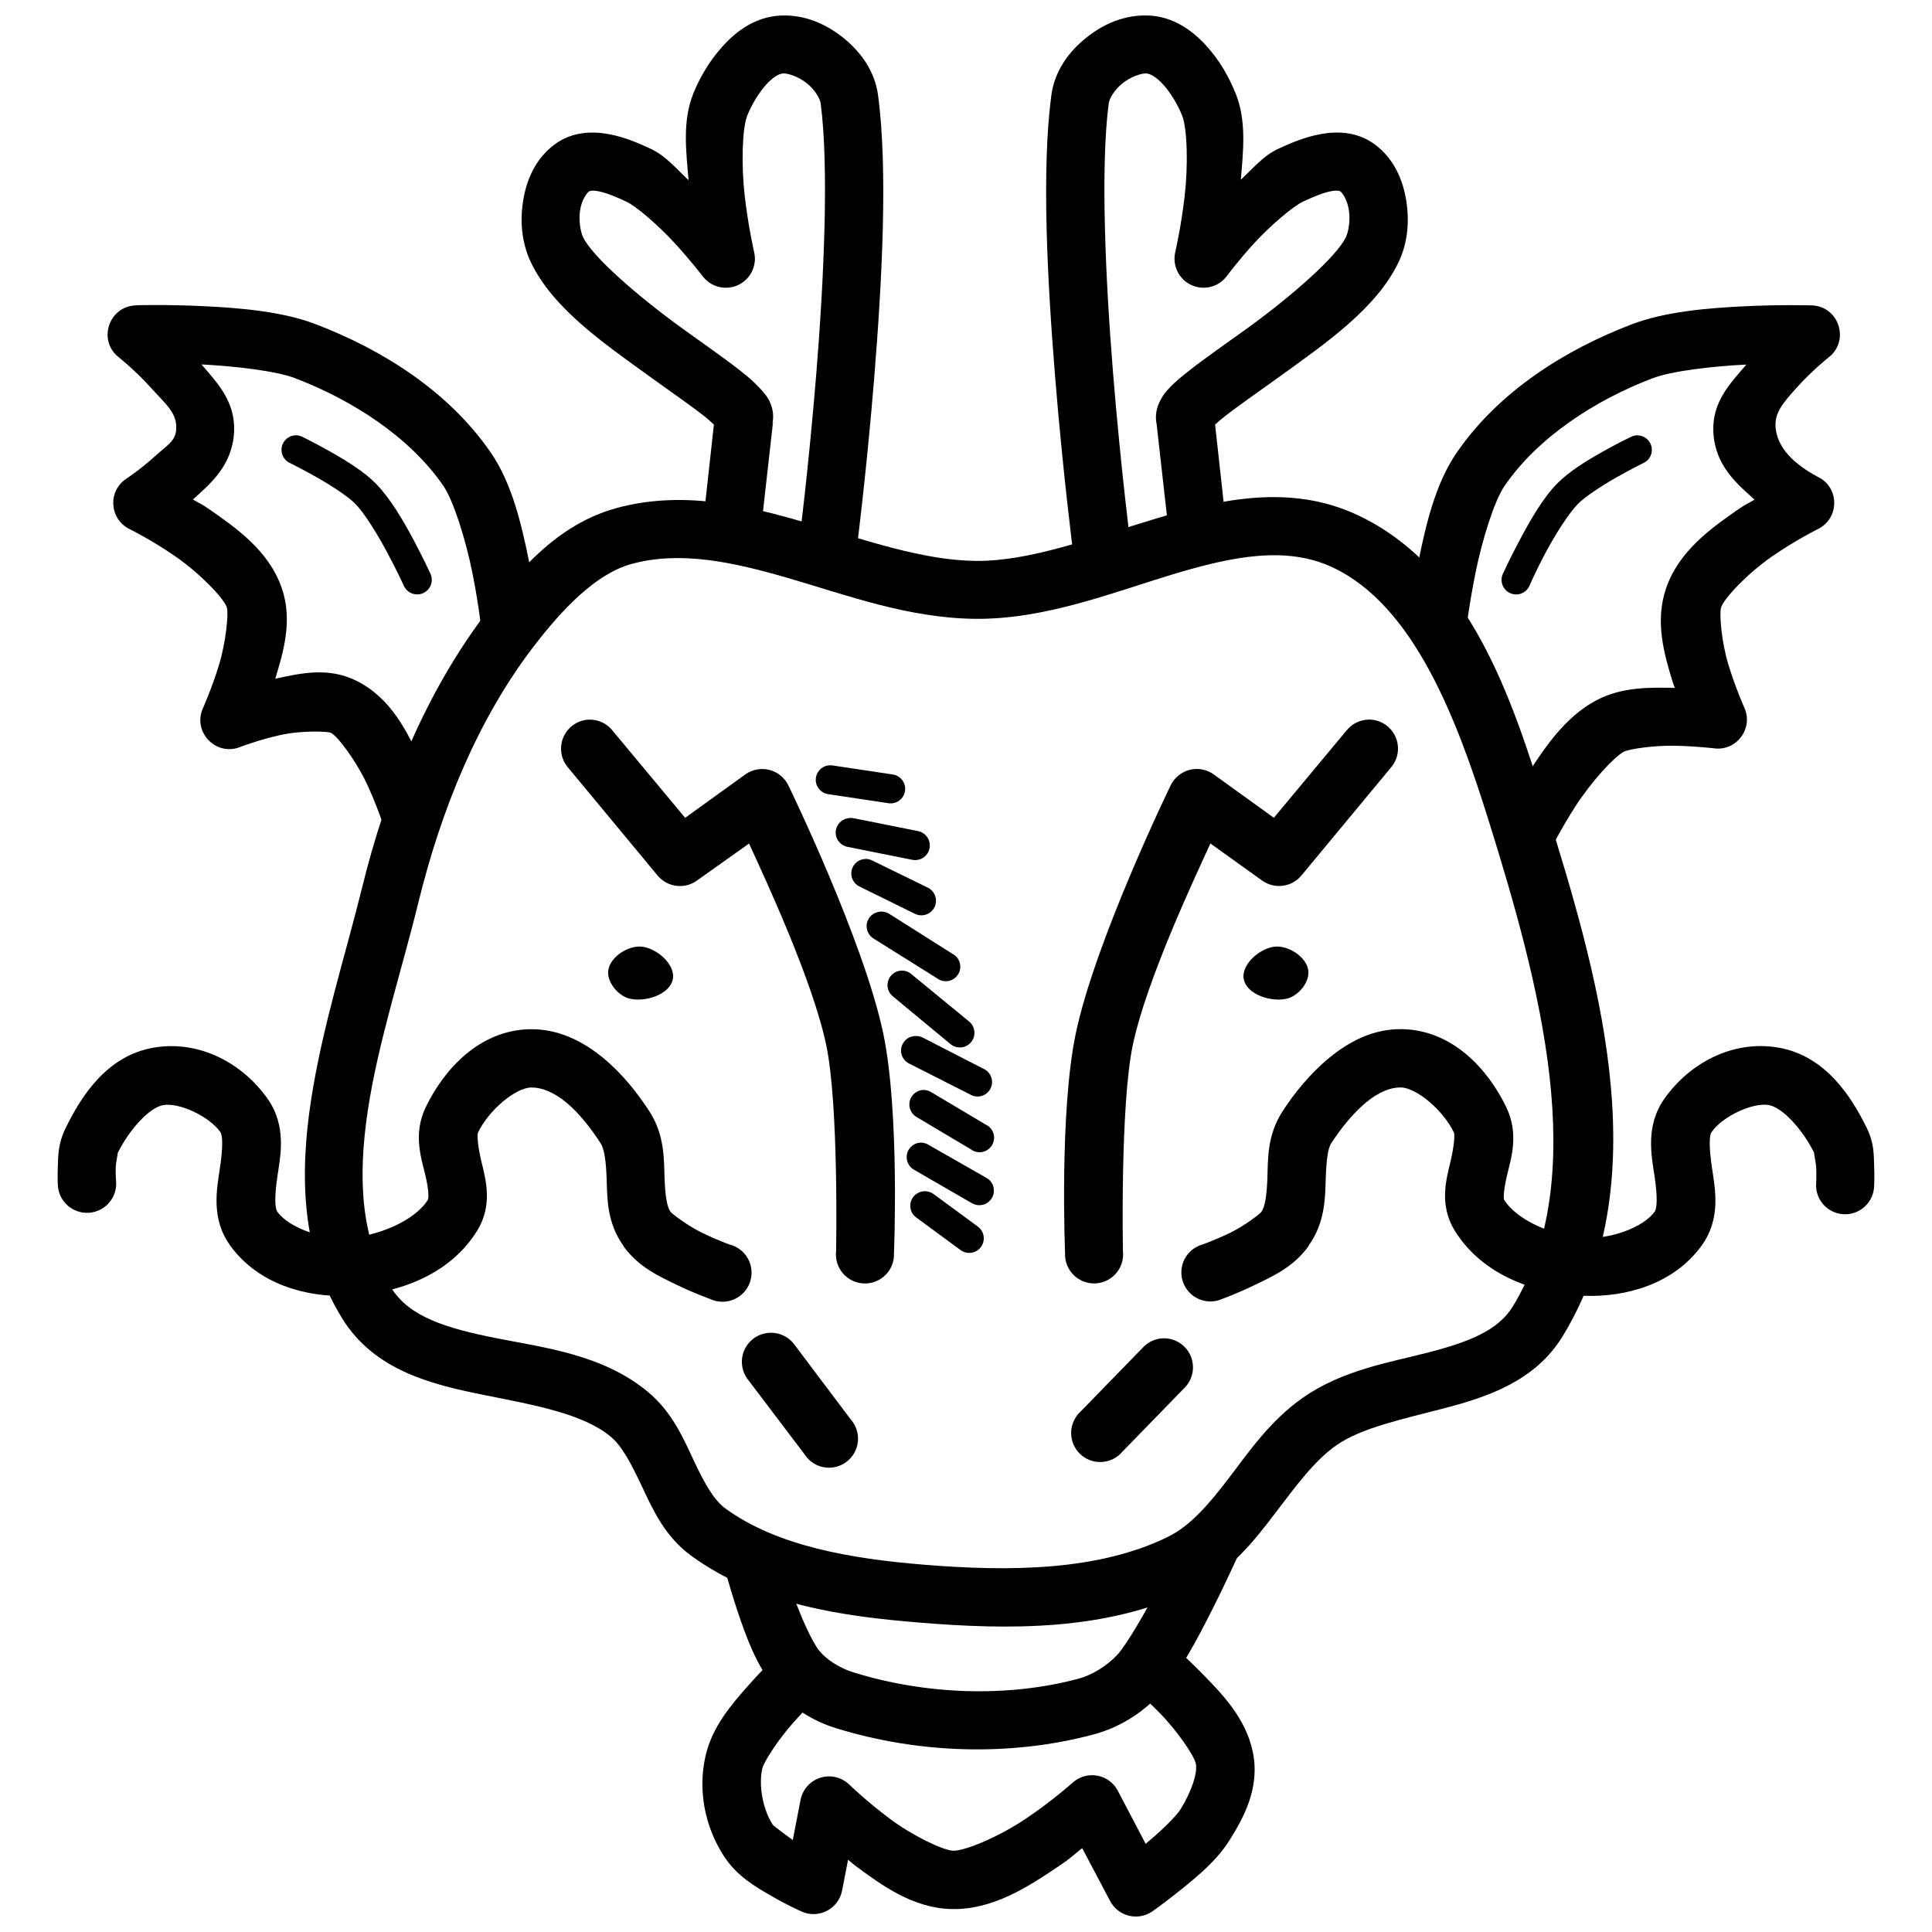 <?xml version="1.0" encoding="UTF-8"?>
<!-- Uploaded to: ICON Repo, www.svgrepo.com, Generator: ICON Repo Mixer Tools -->
<svg width="800px" height="800px" version="1.1" viewBox="144 144 512 512" xmlns="http://www.w3.org/2000/svg">
 <defs>
  <clipPath id="c">
   <path d="m330 577h147v74.902h-147z"/>
  </clipPath>
  <clipPath id="b">
   <path d="m282 148.09h97v142.91h-97z"/>
  </clipPath>
  <clipPath id="a">
   <path d="m421 148.09h97v142.91h-97z"/>
  </clipPath>
 </defs>
 <path d="m307.28 278.68c-15.484 4.231-25.875 16.605-33.977 27.156-16.645 21.676-27.062 47.77-33.406 73.633-4.199 17.121-10.543 36.758-13.523 56.473-2.981 19.719-2.523 40.086 8.41 57.609 8.555 13.719 23.82 17.395 37.383 20.113s26.27 4.961 33.633 11.023c3.043 2.5 5.481 7.223 8.297 13.18 2.816 5.957 5.984 13.246 13.066 18.406 17.918 13.059 40.543 16.102 60.453 17.727 23.414 1.914 49.797 2.391 72.723-8.863 9.777-4.801 16.047-12.836 21.59-20.113 5.543-7.277 10.453-13.961 16.137-17.953 6.703-4.707 17.445-6.93 28.75-9.887 11.301-2.957 23.996-7.152 31.25-18.977 25.953-42.32 8.742-98-4.66-141.02-8.516-27.332-19.824-62.73-49.656-76.699-17.707-8.293-36.219-4.242-53.293 0.906-17.074 5.148-33.523 11.402-47.84 11.25-13.926-0.117-29.113-5.457-44.996-10.113-15.883-4.656-32.836-8.648-50.34-3.863zm4.09 14.773c12.816-3.504 26.648-0.617 41.93 3.863 15.281 4.481 31.586 10.5 49.09 10.68 18.617 0.176 36.281-6.926 52.496-11.816 16.215-4.894 30.148-7.496 42.27-1.816 21.672 10.148 33.074 40.531 41.477 67.496 13.332 42.785 27.281 94.109 6.25 128.4-3.832 6.254-11.43 9.301-21.93 12.043-10.5 2.746-23.098 4.676-33.75 12.156-8.617 6.055-14.219 14.258-19.543 21.25-5.324 6.992-10.227 12.664-16.137 15.566-18.48 9.074-42.094 9.23-64.656 7.387-19.145-1.566-38.859-4.863-52.609-14.887-3.082-2.246-5.539-6.66-8.297-12.5-2.758-5.84-5.719-13.035-12.387-18.523-12.02-9.887-27.488-11.605-40.453-14.203-12.965-2.594-22.656-5.602-27.387-13.18-8.18-13.117-8.957-29.219-6.25-47.156 2.711-17.938 9.008-37.156 13.41-55.109 5.984-24.406 15.688-48.461 30.566-67.836 7.602-9.898 16.52-19.25 25.906-21.816z"/>
 <path d="m458.64 548.55s-2.996 6.856-6.93 14.656c-3.938 7.805-9.371 16.957-11.59 19.316-2.785 2.961-6.68 5.387-10.34 6.363-19.031 5.074-40.664 4.188-59.656-1.703-3.481-1.082-6.961-3.234-8.977-5.68-1.902-2.309-5.144-9.426-7.16-15.453-2.012-6.027-3.184-11.023-3.184-11.023l-15 3.637s1.391 5.555 3.637 12.273c2.246 6.715 5.027 14.441 9.887 20.34 4.34 5.269 10.062 8.797 16.137 10.68 21.738 6.75 46.117 7.617 68.293 1.703 6.856-1.828 12.824-5.598 17.5-10.566 5.43-5.766 10.062-14.746 14.203-22.953s7.273-15.34 7.273-15.34z"/>
 <g clip-path="url(#c)">
  <path d="m451.48 577.3-9.547 12.043s4.543 3.676 9.316 8.523c4.769 4.848 9.227 11.426 9.66 13.523 0.523 2.461-1.199 7.516-4.09 12.156-1.078 1.727-5.301 5.894-9.09 8.977-0.059 0.055-0.047 0.059-0.117 0.117l-7.387-14.09h0.004c-1.102-2.094-3.109-3.566-5.438-3.984-2.332-0.422-4.727 0.25-6.492 1.828 0 0-5.352 4.805-12.387 9.543-7.035 4.742-16.121 8.602-19.316 8.523-2.535-0.059-10.59-3.856-16.703-8.41-6.113-4.551-10.797-9.09-10.797-9.09-2.031-1.988-4.992-2.699-7.703-1.844-2.711 0.859-4.731 3.137-5.25 5.934l-2.047 10.566c-2.375-1.699-5.133-3.769-5.34-4.09-2.602-4.043-3.781-10.434-2.731-14.887 0.406-1.699 4.098-7.449 7.84-11.703 3.746-4.254 7.16-7.5 7.16-7.5l-10.34-11.363s-4.039 3.672-8.41 8.637c-4.371 4.961-9.43 10.727-11.25 18.41-2.184 9.227-0.234 18.941 4.769 26.703 3.516 5.441 8.469 8.211 12.727 10.68 4.258 2.473 7.953 4.09 7.953 4.09 2.144 0.953 4.606 0.875 6.684-0.207 2.082-1.086 3.555-3.059 4-5.359l1.59-8.18c0.988 0.785 0.844 0.781 1.93 1.59 7.035 5.234 15.273 11.234 25.453 11.477 10.855 0.289 20.305-5.867 28.293-11.25 3.613-2.434 3.914-2.945 6.363-4.887l7.387 13.977v-0.004c1.012 1.949 2.805 3.375 4.934 3.918 2.125 0.539 4.383 0.148 6.203-1.078 0 0 3.766-2.641 8.066-6.137s9.199-7.547 12.5-12.84c3.602-5.769 8.105-13.734 6.137-23.293-1.879-9.109-8.328-15.629-13.863-21.25-5.531-5.621-10.68-9.773-10.68-9.773z"/>
 </g>
 <path d="m300.35 334.7c-3.008 0.012-5.731 1.773-6.977 4.508-1.242 2.734-0.781 5.945 1.18 8.219l23.75 28.637c2.609 3.106 7.184 3.652 10.453 1.25l13.75-9.773c4.176 9.137 16.855 36.266 20.453 53.406 3.375 16.059 2.613 54.656 2.613 54.656-0.234 2.133 0.434 4.266 1.844 5.887 1.406 1.617 3.43 2.574 5.574 2.641 2.144 0.066 4.219-0.77 5.723-2.297 1.504-1.531 2.301-3.621 2.199-5.766 0 0 1.535-37.355-2.84-58.18-5.191-24.723-25.113-65.68-25.113-65.68v0.004c-0.977-2.074-2.824-3.606-5.043-4.176-2.219-0.57-4.578-0.125-6.434 1.219l-15.91 11.477-19.203-23.066h0.004c-1.453-1.855-3.672-2.941-6.023-2.957z"/>
 <path d="m506.7 334.7c-2.312 0.047-4.484 1.133-5.91 2.957l-19.203 23.066-15.91-11.477h0.004c-1.855-1.344-4.215-1.793-6.434-1.219-2.219 0.57-4.07 2.102-5.043 4.172 0 0-19.922 40.957-25.113 65.68-4.375 20.824-2.84 58.18-2.84 58.18-0.102 2.144 0.695 4.231 2.199 5.762s3.578 2.363 5.723 2.301c2.144-0.066 4.164-1.023 5.574-2.644 1.41-1.617 2.078-3.75 1.844-5.883 0 0-0.762-38.598 2.613-54.656 3.602-17.152 16.402-44.297 20.566-53.406l13.637 9.773v-0.004c3.269 2.406 7.844 1.859 10.453-1.25l23.75-28.637v0.004c1.977-2.293 2.43-5.527 1.152-8.273-1.273-2.742-4.035-4.488-7.062-4.453z"/>
 <path d="m314.12 394.88c3.949 0.406 8.977 4.769 8.176 8.656-0.855 4.148-7.582 6.184-11.664 5.051-2.992-0.832-5.945-4.519-5.41-7.574 0.621-3.551 5.316-6.512 8.898-6.133z"/>
 <path d="m481.79 394.88c-3.949 0.406-8.977 4.769-8.176 8.656 0.855 4.148 7.582 6.184 11.664 5.051 2.992-0.832 5.945-4.519 5.41-7.574-0.621-3.551-5.316-6.512-8.898-6.133z"/>
 <path d="m347.05 497.3c-2.691 0.445-4.945 2.281-5.926 4.828-0.984 2.547-0.543 5.422 1.156 7.559l14.887 19.656c1.141 1.824 2.996 3.09 5.117 3.484 2.117 0.395 4.301-0.117 6.023-1.41 1.727-1.293 2.828-3.246 3.043-5.391 0.215-2.144-0.48-4.277-1.914-5.887l-14.887-19.773h0.004c-1.719-2.359-4.621-3.547-7.5-3.066z"/>
 <path d="m452.05 498.67c-2 0.121-3.875 1.02-5.227 2.5l-16.363 16.816 0.004 0.004c-1.609 1.418-2.551 3.445-2.602 5.59s0.797 4.215 2.34 5.707c1.539 1.492 3.633 2.273 5.773 2.156 2.144-0.117 4.141-1.121 5.508-2.773l16.363-16.816c2.285-2.242 2.945-5.664 1.656-8.594-1.289-2.93-4.254-4.758-7.449-4.59z"/>
 <path d="m284.55 416.74c-13.547 0.234-22.914 10.703-27.727 20.68-3.422 7.102-1.164 13.57-0.117 17.953 1.047 4.383 0.879 6.277 0.68 6.59-3.414 5.516-13.391 9.832-21.816 10.113-6.762 0.234-15.066-2.844-18.066-6.93-0.641-0.871-0.805-3.856 0-9.316 0.805-5.457 2.547-13.371-2.613-20.68-6.578-9.316-17.973-15.578-30.113-13.523-12.531 2.125-19.297 12.977-23.406 21.363-1.988 4.066-1.938 7.191-2.047 10-0.117 2.809 0 5.113 0 5.113 0.117 2.055 1.043 3.977 2.578 5.348 1.535 1.367 3.551 2.07 5.606 1.949 2.055-0.121 3.973-1.055 5.34-2.594 1.363-1.539 2.059-3.559 1.93-5.609 0 0-0.176-1.645-0.117-3.637 0.059-1.988 0.781-4.531 0.465-3.863 3.125-6.379 8.477-12.215 12.156-12.84 4.199-0.711 12.129 2.934 15.113 7.16 0.641 0.906 0.699 4.055-0.117 9.543-0.809 5.492-2.477 13.445 2.84 20.68 7.469 10.164 19.992 13.523 30.906 13.18 12.43-0.406 26.863-5.039 34.43-17.273 4.234-6.844 2.227-13.734 1.133-18.293-1.09-4.562-1.141-7.246-0.906-7.727 2.879-5.973 9.934-11.863 14.09-11.93 2.695-0.047 5.938 1.191 9.316 3.981 3.379 2.785 6.59 6.938 9.09 10.797 0.938 1.441 1.441 4.656 1.59 9.543 0.176 4.894 0.016 11.48 4.434 17.613h0.008v0.117c3.992 5.527 9.395 7.945 14.09 10.227 4.695 2.281 8.863 3.754 8.863 3.754v-0.004c1.969 0.941 4.242 1 6.258 0.164 2.016-0.832 3.582-2.484 4.312-4.539 0.727-2.055 0.551-4.324-0.488-6.242-1.043-1.918-2.848-3.305-4.969-3.812 0 0-3.32-1.203-7.16-3.066-3.84-1.863-8.047-5.066-8.41-5.566-0.949-1.316-1.441-4.301-1.594-9.09-0.176-4.793 0.059-11.242-3.981-17.5-3.117-4.805-7.133-9.969-12.273-14.203-5.144-4.234-11.684-7.742-19.316-7.613z"/>
 <path d="m515.45 416.74c-7.633-0.117-14.062 3.379-19.203 7.613-5.144 4.234-9.27 9.395-12.387 14.203-4.062 6.258-3.828 12.707-3.981 17.5-0.176 4.789-0.645 7.777-1.594 9.09-0.348 0.523-4.457 3.707-8.293 5.566-3.84 1.863-7.273 3.066-7.273 3.066v0.004c-2.066 0.57-3.805 1.98-4.789 3.887s-1.133 4.137-0.402 6.152c0.73 2.019 2.273 3.641 4.25 4.473 1.977 0.836 4.211 0.805 6.164-0.082 0 0 4.055-1.473 8.75-3.754 4.695-2.281 10.102-4.695 14.09-10.227v0.004c0.004-0.039 0.004-0.078 0-0.117 4.414-6.129 4.398-12.723 4.543-17.613 0.176-4.894 0.523-8.098 1.477-9.543 2.5-3.856 5.824-8.012 9.203-10.797 3.379-2.781 6.512-4.019 9.203-3.981 4.152 0.059 11.211 5.957 14.09 11.93 0.234 0.465 0.176 3.164-0.906 7.727-1.09 4.562-3.094 11.449 1.133 18.293 7.57 12.234 22 16.855 34.43 17.273 10.914 0.348 23.438-3.019 30.906-13.18 5.316-7.234 3.652-15.188 2.84-20.68-0.809-5.492-0.758-8.637-0.117-9.543 2.984-4.223 10.91-7.871 15.113-7.16 3.684 0.621 9.031 6.461 12.16 12.84-0.348-0.664 0.348 1.875 0.465 3.863 0.059 1.988 0 3.637 0 3.637h0.008c-0.254 2.106 0.375 4.223 1.734 5.852 1.363 1.629 3.336 2.621 5.453 2.746 2.117 0.125 4.195-0.629 5.738-2.086 1.543-1.453 2.414-3.484 2.414-5.606 0 0 0.117-2.305 0-5.113-0.117-2.809 0.059-5.93-1.93-10-4.113-8.387-10.992-19.238-23.523-21.363-12.141-2.059-23.535 4.207-30.113 13.523-5.16 7.312-3.422 15.223-2.613 20.68 0.805 5.457 0.641 8.445 0 9.316-3.004 4.086-11.305 7.144-18.066 6.93-8.426-0.289-18.402-4.598-21.816-10.113-0.176-0.289-0.234-2.211 0.797-6.59 1.047-4.383 3.195-10.852-0.234-17.953-4.812-9.977-14.18-20.461-27.727-20.68z"/>
 <path d="m180.13 224.93c-7.262 0.117-10.371 9.262-4.66 13.75 0 0 4.301 3.391 8.41 7.953 4.113 4.566 7.09 6.793 6.816 11.137-0.176 3.148-2.309 4.137-5.91 7.387-3.594 3.246-7.273 5.68-7.273 5.68-4.949 3.223-4.574 10.594 0.68 13.297 0 0 6 2.957 12.387 7.387 6.387 4.426 12.68 10.977 13.523 13.41 0.523 1.5-0.176 9.004-2.047 15.227-1.898 6.223-4.207 11.363-4.207 11.363-2.981 6.301 3.281 13 9.773 10.453 0 0 4.859-1.898 10.68-3.184 5.824-1.285 12.621-0.961 13.41-0.582 1.77 0.883 6.844 7.582 9.887 14.316 3.043 6.734 4.887 12.84 4.887 12.84l14.773-4.207s-2.012-7.129-5.566-15c-3.555-7.871-7.887-17.055-17.156-21.703-7.57-3.793-14.965-2.008-21.59-0.582 2.184-7.184 4.688-15.5 1.703-24.09-3.402-9.801-11.969-15.812-19.316-20.91-2.184-1.512-2.293-1.328-4.207-2.5 4.602-4.148 10.418-8.961 10.91-17.84 0.406-8.062-4.414-13.031-8.637-17.953 9.008 0.465 19.754 1.723 24.77 3.637 15.469 5.906 30.543 15.75 39.316 28.523 2.738 3.992 5.961 14.379 7.727 23.18 1.77 8.801 2.5 16.137 2.5 16.137l15.34-1.59s-0.918-8.031-2.84-17.613c-1.926-9.578-4.481-20.656-10.113-28.863-11.258-16.387-28.895-27.375-46.477-34.09-8.859-3.387-20.172-4.316-29.883-4.769-9.715-0.465-17.613-0.234-17.613-0.234z"/>
 <path d="m363.41 346.86c-1.883 0.305-3.254 1.949-3.227 3.856 0.031 1.906 1.453 3.504 3.344 3.754l15.91 2.387h-0.004c1.016 0.16 2.051-0.09 2.879-0.699 0.828-0.605 1.375-1.52 1.527-2.535s-0.109-2.047-0.723-2.871c-0.613-0.82-1.531-1.363-2.547-1.508l-15.91-2.387v0.004c-0.414-0.07-0.836-0.07-1.25 0z"/>
 <path d="m368.75 360.84c-1.883 0.281-3.281 1.898-3.281 3.805s1.398 3.527 3.281 3.809l17.043 3.41 0.004-0.004c2.102 0.41 4.137-0.965 4.543-3.066 0.41-2.102-0.965-4.137-3.066-4.547l-17.043-3.41v0.004c-0.488-0.098-0.992-0.098-1.48 0z"/>
 <path d="m373.41 371.63c-1.82 0.016-3.379 1.309-3.738 3.094-0.355 1.785 0.586 3.574 2.262 4.293l14.543 7.16v-0.004c1.914 0.941 4.231 0.156 5.172-1.758 0.941-1.914 0.152-4.231-1.762-5.172l-14.656-7.16h-0.004c-0.555-0.301-1.18-0.461-1.812-0.465z"/>
 <path d="m377.16 385.61c-1.668 0.152-3.047 1.363-3.41 3-0.363 1.633 0.375 3.316 1.82 4.16l16.703 10.453c0.859 0.668 1.957 0.941 3.031 0.754 1.07-0.184 2.012-0.816 2.59-1.734 0.582-0.918 0.746-2.039 0.453-3.09-0.289-1.047-1.012-1.922-1.98-2.406l-16.703-10.566-0.004-0.004c-0.742-0.473-1.625-0.68-2.5-0.582z"/>
 <path d="m382.28 401.29c-1.477 0.301-2.641 1.434-2.984 2.898-0.34 1.469 0.203 3 1.395 3.922l15.227 12.613c1.664 1.348 4.106 1.094 5.457-0.57 1.348-1.66 1.094-4.106-0.57-5.453l-15.227-12.5c-0.895-0.801-2.113-1.137-3.293-0.906z"/>
 <path d="m386.71 418.56c-1.844-0.039-3.453 1.234-3.844 3.035-0.387 1.801 0.555 3.625 2.246 4.352l15.91 8.066c0.914 0.566 2.019 0.727 3.055 0.441s1.906-0.988 2.398-1.945c0.492-0.953 0.562-2.07 0.195-3.078-0.367-1.012-1.137-1.82-2.129-2.234l-15.91-8.18 0.004-0.004c-0.594-0.32-1.262-0.48-1.934-0.465z"/>
 <path d="m388.3 432.88c-1.633 0.23-2.938 1.473-3.246 3.094-0.305 1.617 0.449 3.254 1.883 4.066l14.316 8.523h0.004c0.875 0.668 1.996 0.93 3.078 0.719 1.082-0.211 2.023-0.879 2.578-1.832 0.559-0.949 0.684-2.094 0.34-3.144-0.344-1.047-1.121-1.898-2.133-2.336l-14.316-8.523-0.004 0.004c-0.742-0.477-1.625-0.68-2.5-0.582z"/>
 <path d="m387.5 446.85c-1.613 0.266-2.887 1.523-3.168 3.137s0.488 3.227 1.918 4.023l15.34 8.863c0.891 0.512 1.945 0.648 2.938 0.383 0.992-0.266 1.836-0.914 2.348-1.805 0.512-0.887 0.648-1.945 0.383-2.934-0.266-0.992-0.914-1.836-1.805-2.348l-15.34-8.75c-0.773-0.5-1.699-0.707-2.613-0.582z"/>
 <path d="m388.98 459.69c-1.676 0.043-3.133 1.164-3.602 2.773-0.465 1.613 0.16 3.34 1.555 4.273l11.59 8.523v-0.004c0.828 0.625 1.871 0.891 2.894 0.734 1.023-0.152 1.945-0.711 2.555-1.547 0.609-0.84 0.855-1.887 0.688-2.906-0.172-1.023-0.746-1.934-1.594-2.527l-11.59-8.523c-0.715-0.551-1.598-0.832-2.5-0.797z"/>
 <g clip-path="url(#b)">
  <path d="m350.91 148.12c-6.566 0.289-11.598 3.984-15.227 7.953s-6.242 8.469-7.953 12.727c-2.938 7.309-1.898 15.34-1.25 22.953-3.223-2.981-5.973-6.418-10-8.297-2.902-1.352-6.59-3.031-10.91-3.863-4.316-0.832-9.879-0.855-14.656 2.731-5.125 3.84-7.453 9.527-8.297 15-0.844 5.469-0.348 11.062 2.047 16.137 5.801 12.199 19.215 21.422 30.906 29.887 5.844 4.231 11.266 7.957 14.887 10.793 1.355 1.066 2.055 1.75 2.731 2.387l-3.066 27.84 15.34 1.703 3.41-30.34-0.348 1.25c0.855-2.992 0.051-5.387-0.68-6.816-0.734-1.43-1.59-2.305-2.387-3.184-1.602-1.75-3.332-3.223-5.453-4.887-4.242-3.328-9.758-7.125-15.453-11.25-11.391-8.246-23.559-18.793-26.023-23.977-0.734-1.543-1.199-4.562-0.797-7.16 0.406-2.602 1.645-4.445 2.387-4.996-0.004 0.004 0.582-0.406 2.613 0 2.035 0.406 4.766 1.559 7.273 2.731 2.582 1.203 8.422 6.223 12.727 10.91 4.301 4.684 7.5 8.863 7.5 8.863h-0.004c2.195 2.887 6.102 3.852 9.387 2.32 3.285-1.535 5.055-5.152 4.25-8.684 0 0-1.559-6.723-2.5-14.887-0.941-8.164-0.699-17.934 0.68-21.363 1.121-2.793 3.055-6.059 4.996-8.184 1.941-2.125 3.519-2.91 4.543-2.957 1.258-0.059 4.074 0.867 6.25 2.613 2.176 1.746 3.492 4.141 3.637 5.231 2.238 16.676 0.902 46.504-1.133 71.586-2.035 25.086-4.66 45.68-4.66 45.68l15.227 1.93s2.707-20.883 4.769-46.359c2.07-25.477 3.66-55.215 1.023-74.883-0.867-6.488-4.644-11.562-9.203-15.227-4.562-3.664-10.219-6.199-16.59-5.91z"/>
 </g>
 <g clip-path="url(#a)">
  <path d="m448.41 148.12c-6.371-0.289-12.027 2.246-16.59 5.91-4.562 3.664-8.336 8.738-9.203 15.227-2.637 19.668-1.047 49.402 1.023 74.883 2.07 25.477 4.769 46.359 4.769 46.359l15.227-1.93s-2.625-20.594-4.66-45.68c-2.035-25.086-3.375-54.91-1.133-71.586 0.117-1.082 1.461-3.481 3.637-5.231 2.176-1.746 4.992-2.672 6.25-2.613 1.023 0.047 2.602 0.832 4.543 2.957 1.941 2.125 3.879 5.387 4.996 8.184 1.379 3.426 1.625 13.199 0.68 21.363-0.941 8.164-2.5 14.887-2.5 14.887v-0.008c-0.805 3.535 0.965 7.152 4.25 8.684 3.285 1.535 7.191 0.566 9.383-2.32 0 0 3.082-4.176 7.387-8.863 4.305-4.684 10.258-9.703 12.84-10.91 2.508-1.168 5.234-2.332 7.273-2.731 2.035-0.406 2.617 0.004 2.613 0 0.738 0.582 1.875 2.402 2.273 4.996 0.406 2.602-0.059 5.613-0.797 7.16-2.461 5.184-14.516 15.73-25.906 23.977-5.695 4.125-11.215 7.922-15.453 11.25-2.117 1.664-3.969 3.137-5.566 4.887-0.797 0.871-1.543 1.75-2.273 3.184-0.734 1.43-1.652 3.828-0.797 6.816l-0.234-1.25 3.41 30.34 15.227-1.703-3.066-27.84c0.668-0.633 1.477-1.316 2.84-2.387 3.617-2.84 9.039-6.562 14.887-10.793 11.691-8.465 25.105-17.684 30.906-29.887 2.414-5.074 2.891-10.664 2.047-16.137-0.844-5.469-3.172-11.156-8.297-15-4.781-3.582-10.34-3.559-14.656-2.731-4.316 0.832-8.121 2.512-11.023 3.863-3.992 1.863-6.688 5.231-9.887 8.18 0.641-7.582 1.559-15.57-1.363-22.84-1.711-4.258-4.211-8.762-7.84-12.727-3.629-3.969-8.66-7.66-15.227-7.953z"/>
 </g>
 <path d="m623.97 224.93s-7.898-0.234-17.613 0.234c-9.715 0.465-21.023 1.391-29.887 4.769-17.582 6.715-35.219 17.699-46.473 34.09-5.633 8.203-8.191 19.281-10.113 28.863-1.926 9.578-2.731 17.613-2.731 17.613l15.227 1.59s0.848-7.336 2.613-16.137c1.77-8.801 4.984-19.188 7.727-23.18 8.773-12.773 23.734-22.613 39.203-28.523 5.039-1.926 15.855-3.199 24.887-3.637-4.223 4.922-9.168 9.887-8.75 17.953 0.465 8.879 6.305 13.691 10.91 17.84-1.914 1.176-2.023 0.984-4.207 2.5-7.348 5.098-15.801 11.105-19.203 20.91-3.082 8.875-0.523 17.543 1.703 24.887 0.289 0.879 0.289 0.762 0.582 1.594-6.477-0.117-13.91-0.348-20.793 3.293-8.32 4.402-13.707 12.578-18.293 19.656-4.59 7.082-7.727 13.293-7.727 13.293l13.75 6.93s2.762-5.672 6.816-11.93c4.055-6.258 10.047-12.898 12.727-14.316 1.395-0.738 8.035-1.711 13.637-1.59 5.598 0.117 10.227 0.68 10.227 0.68 6 0.832 10.562-5.277 8.066-10.797 0 0-2.309-5.144-4.207-11.363-1.898-6.223-2.457-13.727-1.93-15.227 0.844-2.434 7.023-8.98 13.41-13.41 6.387-4.426 12.387-7.387 12.387-7.387 5.254-2.699 5.633-10.07 0.68-13.297-5.867-3.035-11.145-7.125-11.977-12.945-0.594-4.148 1.5-6.691 5.613-11.254 4.113-4.566 8.41-7.953 8.41-7.953 5.715-4.484 2.602-13.66-4.66-13.75z"/>
 <path d="m222.4 259.36c-1.82 0.016-3.375 1.309-3.734 3.094-0.355 1.785 0.586 3.574 2.258 4.293 0 0 3.207 1.578 7.043 3.754 3.832 2.176 8.324 5.098 10.227 7.047 2.461 2.523 5.848 8.059 8.41 12.84 2.559 4.781 4.434 8.863 4.434 8.863v-0.004c0.422 0.934 1.199 1.664 2.156 2.023 0.961 0.363 2.023 0.332 2.957-0.09 0.938-0.426 1.664-1.199 2.027-2.16 0.359-0.957 0.328-2.023-0.094-2.957 0 0-1.961-4.289-4.66-9.316-2.695-5.031-6.055-10.738-9.773-14.543-3.152-3.231-7.848-6.094-11.93-8.41-4.086-2.316-7.5-3.981-7.5-3.981-0.559-0.301-1.184-0.461-1.816-0.465z"/>
 <path d="m577.84 259.36c-0.598 0.02-1.18 0.18-1.707 0.465 0 0-3.531 1.664-7.613 3.981-4.086 2.316-8.777 5.18-11.93 8.41-3.719 3.805-6.965 9.512-9.66 14.543-2.695 5.031-4.66 9.316-4.66 9.316-0.422 0.934-0.453 2-0.094 2.957 0.363 0.961 1.09 1.734 2.027 2.16 0.934 0.422 1.996 0.453 2.957 0.09 0.957-0.359 1.734-1.09 2.156-2.023 0 0 1.758-4.086 4.316-8.863 2.559-4.781 6.059-10.316 8.523-12.84 1.902-1.941 6.391-4.871 10.227-7.047 3.84-2.176 7.047-3.754 7.047-3.754l-0.004 0.004c1.695-0.727 2.637-2.551 2.25-4.352-0.391-1.801-2-3.074-3.844-3.035z"/>
</svg>